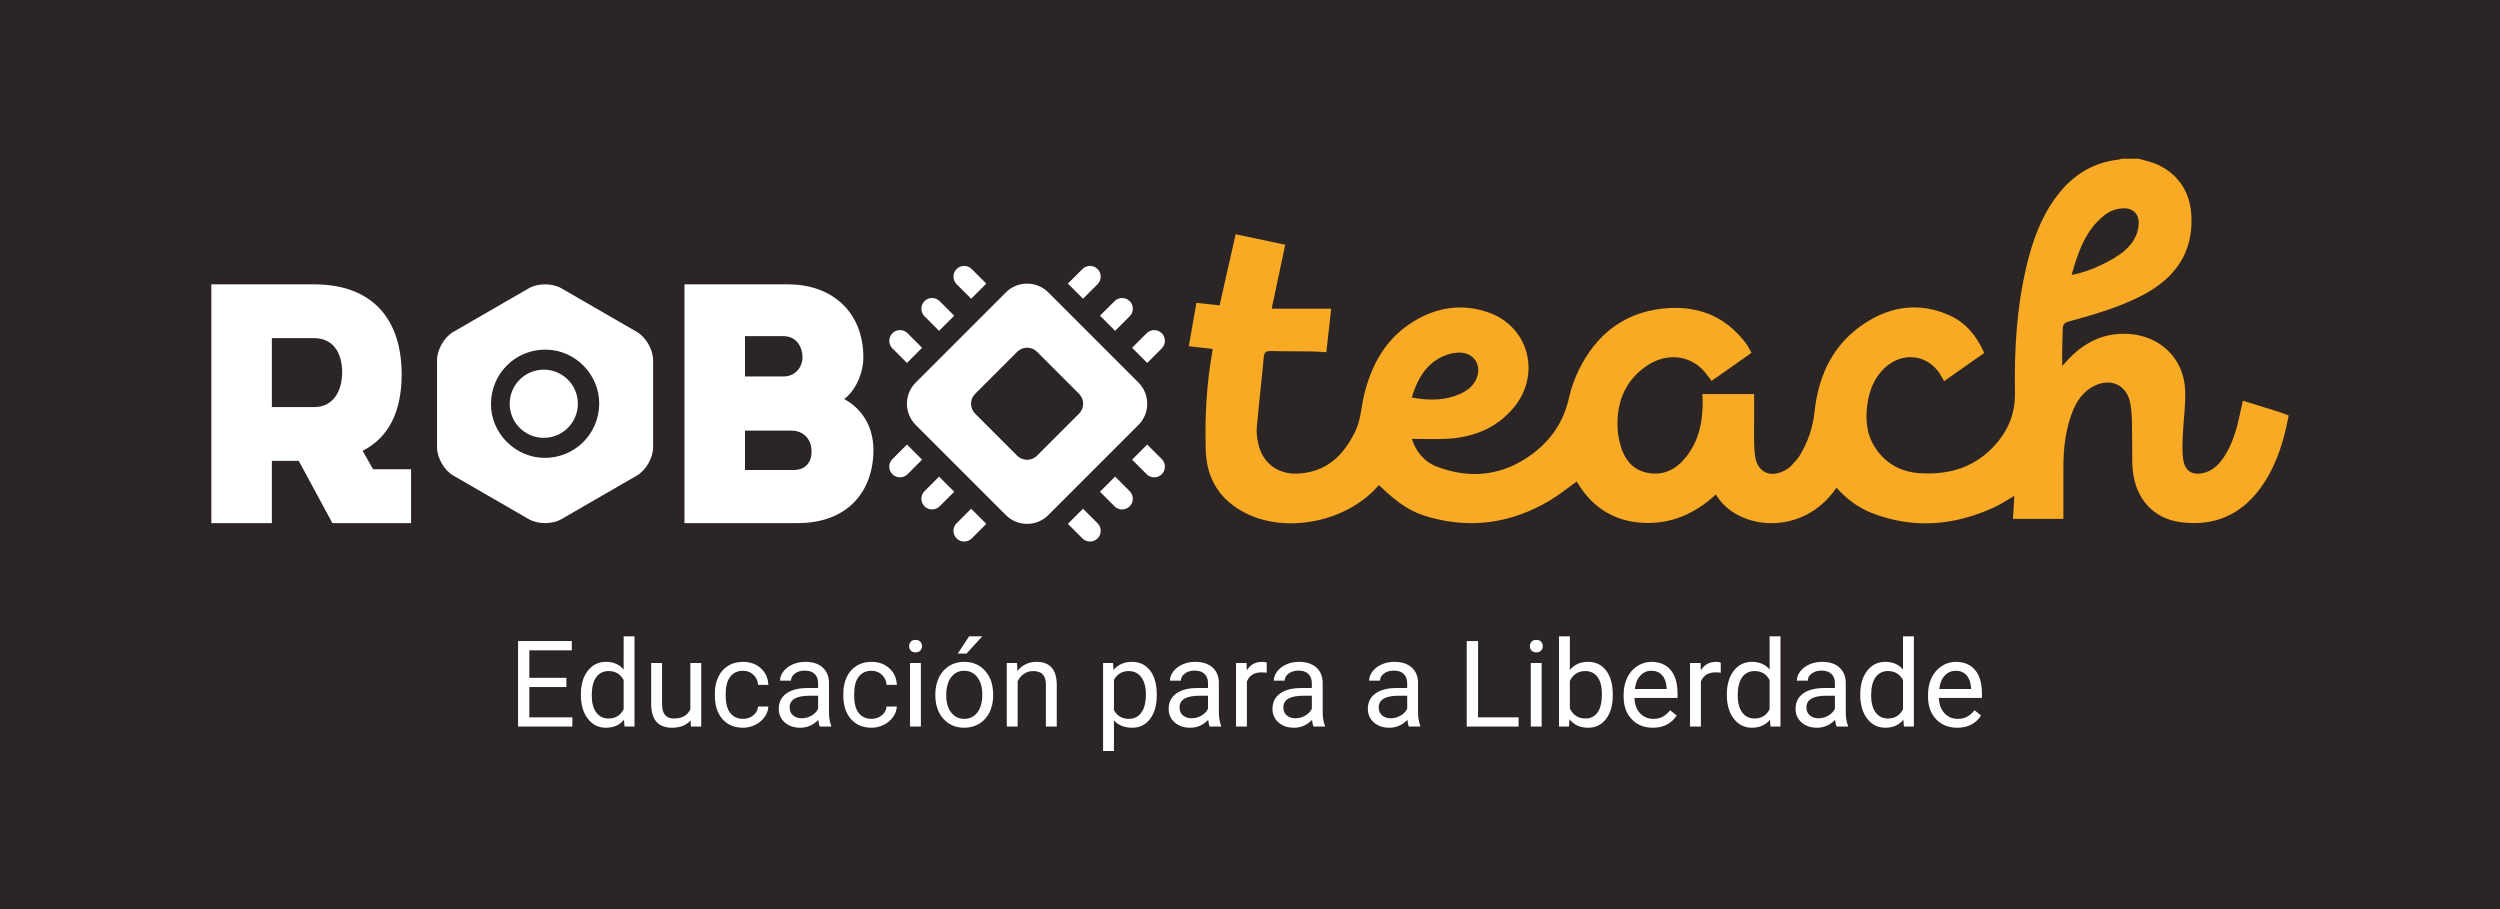 <?xml version="1.0" encoding="UTF-8" standalone="no"?>
<svg
   viewBox="0 0 550 200"
   height="200"
   width="550"
   xml:space="preserve"
   id="svg2"
   version="1.1"
   xmlns="http://www.w3.org/2000/svg"
   xmlns:svg="http://www.w3.org/2000/svg"
   xmlns:rdf="http://www.w3.org/1999/02/22-rdf-syntax-ns#"
   xmlns:cc="http://creativecommons.org/ns#"
   xmlns:dc="http://purl.org/dc/elements/1.1/"><defs
     id="defs6"><clipPath
       id="clipPath20"
       clipPathUnits="userSpaceOnUse"><path
         id="path18"
         d="M 0,595.276 H 841.89 V 0 H 0 Z" /></clipPath></defs><rect
     style="fill:#2c2525;fill-opacity:1;stroke:none;stroke-width:2.532;stroke-linecap:square;stroke-miterlimit:20;paint-order:markers fill stroke"
     id="rect1357"
     width="550"
     height="200"
     x="0"
     y="0" /><g
     id="g11150"><path
       id="path24"
       style="fill:#f9aa24;fill-opacity:1;fill-rule:nonzero;stroke:none;stroke-width:1.333"
       d="m 318.71,77.928 c 0.676,-0.209 1.399,-0.324 2.107,-0.36 3.431,-0.168 5.4,2.872 3.888,5.988 -0.708,1.46 -1.933,2.388 -3.367,3.048 -3.433,1.581 -7,1.544 -10.769,0.835 1.399,-4.409 3.484,-8.068 8.141,-9.511 m 144.108,-30.463 c 1.257,-1.027 2.735,-1.597 4.375,-1.64 2.08,-0.052 3.425,1.328 3.327,3.408 -0.113,2.369 -1.255,4.225 -2.965,5.783 -2.459,2.241 -8.175,4.907 -11.805,5.459 1.413,-4.915 2.957,-9.655 7.069,-13.009 M 500.993,90.494 c -2.508,-0.779 -5.016,-1.551 -7.568,-2.34 -0.391,1.765 -0.713,3.427 -1.132,5.063 -0.727,2.827 -1.696,5.561 -3.455,7.94 -0.961,1.3 -2.14,2.341 -3.736,2.804 -2.679,0.779 -4.435,-0.219 -4.817,-2.983 -0.237,-1.7 -0.147,-3.46 -0.073,-5.188 0.143,-3.388 0.683,-6.788 0.507,-10.156 -0.365,-6.969 -5.701,-11.869 -12.671,-12.187 -5.632,-0.257 -9.968,2.175 -13.592,6.228 -0.253,0.281 -0.504,0.565 -0.756,0.848 -0.113,-2.803 0.055,-5.477 0.103,-8.153 0.019,-1.027 0.432,-1.4 1.377,-1.657 5.421,-1.48 10.824,-3.028 15.861,-5.605 7.245,-3.708 11.541,-9.287 11.052,-17.753 -0.287,-4.967 -2.643,-8.773 -7.157,-11.017 -1.359,-0.676 -2.913,-0.953 -4.379,-1.413 h -3.852 c -0.215,0.065 -0.425,0.167 -0.644,0.192 -5.656,0.645 -10.069,3.428 -13.475,7.895 -3.501,4.593 -5.409,9.901 -6.733,15.445 -2.2,9.209 -2.731,18.589 -2.567,28.008 0.085,4.917 -1.805,8.905 -5.147,12.249 -4.373,4.376 -9.867,5.797 -15.888,5.379 -3.797,-0.264 -6.976,-1.864 -9.28,-4.967 -2.284,-3.076 -2.661,-6.596 -2.144,-10.255 0.428,-3.017 1.507,-5.768 3.787,-7.912 4.156,-3.912 10.113,-2.892 12.668,2.157 0.112,0.223 0.241,0.437 0.412,0.744 2.988,-2.099 5.903,-4.148 8.833,-6.207 -1.641,-3.693 -3.985,-6.617 -7.581,-8.247 -6.447,-2.921 -12.733,-2.137 -18.551,1.621 -7.029,4.541 -10.315,11.411 -11.189,19.539 -0.371,3.444 -1.436,6.62 -3.207,9.561 -0.517,0.86 -1.253,1.597 -1.933,2.349 -0.299,0.329 -0.691,0.588 -1.076,0.823 -3.331,2.031 -6.437,0.728 -6.895,-3.123 -0.331,-2.792 -0.156,-5.645 -0.188,-8.471 -0.019,-1.649 -0.003,-3.299 -0.003,-5.009 h -11.395 c 0.028,0.48 0.067,0.885 0.073,1.292 0.083,4.647 -0.772,9.036 -3.797,12.735 -2.16,2.639 -4.96,3.981 -8.405,3.289 -3.296,-0.659 -5.031,-3.048 -5.893,-6.085 C 356.078,96.494 355.858,94.962 355.842,93.472 c -0.06,-5.451 1.924,-9.965 6.552,-13.059 4.015,-2.684 8.793,-2.373 11.988,0.711 0.799,0.771 1.413,1.728 2.168,2.669 2.876,-2.02 5.795,-4.071 8.787,-6.172 -0.467,-0.793 -0.804,-1.519 -1.275,-2.143 -4.681,-6.197 -11.069,-8.448 -18.557,-7.553 -8.44,1.008 -14.337,5.788 -18.072,13.273 -1,2.005 -1.781,4.183 -2.267,6.368 -1.144,5.164 -3.929,9.261 -8.06,12.321 -6.379,4.727 -13.472,5.616 -20.904,2.811 -2.903,-1.096 -4.737,-3.367 -5.589,-6.147 2.605,0 5.201,0.115 7.783,-0.024 5.648,-0.3 10.621,-2.232 14.408,-6.595 6.312,-7.272 3.697,-17.959 -5.251,-21.163 -5.709,-2.044 -11.277,-1.237 -16.424,1.86 -6.125,3.687 -9.368,9.436 -11.015,16.213 -0.656,2.696 -0.713,5.512 -1.968,8.095 -2.571,5.287 -6.301,8.885 -12.487,9.252 -4.491,0.267 -7.964,-2.308 -8.873,-6.708 -0.235,-1.136 -0.393,-2.337 -0.291,-3.483 0.461,-5.145 1.065,-10.276 1.529,-15.421 0.105,-1.163 0.567,-1.381 1.62,-1.351 2.981,0.085 5.967,0.047 8.951,0.087 1.045,0.013 2.089,0.113 3.195,0.179 0.352,-3.144 0.695,-6.207 1.072,-9.591 h -13.088 c 1.035,-4.889 1.996,-9.437 2.973,-14.059 -3.689,-0.783 -7.244,-1.537 -10.899,-2.313 -1.197,5.296 -2.359,10.427 -3.543,15.656 -1.716,-0.192 -3.384,-0.377 -5.091,-0.567 -0.565,3.224 -1.111,6.329 -1.677,9.56 1.815,0.2 3.513,0.387 5.257,0.577 -0.041,0.32 -0.061,0.541 -0.101,0.76 -1.283,7.131 -1.637,14.329 -1.429,21.551 0.183,6.372 3.196,11.061 8.921,13.901 8.491,4.212 20.681,2.085 27.795,-4.793 0.479,-0.465 0.916,-0.975 1.368,-1.46 4.499,4.292 7.127,5.96 11.152,7.081 9.308,2.595 18.099,1.253 26.36,-3.627 2.089,-1.235 3.988,-2.793 6.02,-4.233 3.203,5.461 7.953,8.697 14.412,9.079 6.301,0.373 11.624,-1.999 16.195,-6.229 4.664,7.924 19.149,9.417 26.545,-1.499 2.169,2.431 4.703,4.375 7.732,5.56 9.136,3.573 18.109,2.815 26.903,-1.215 1.519,-0.696 2.924,-1.641 4.487,-2.533 -0.101,1.739 -0.197,3.38 -0.296,5.056 h 11.088 c 0,-3.829 -0.003,-7.567 10e-4,-11.305 0.004,-3.641 0.348,-7.243 1.453,-10.728 0.881,-2.781 2.141,-5.348 4.779,-6.916 3.823,-2.272 7.681,-0.772 8.497,3.568 0.496,2.631 0.317,5.392 0.401,8.097 0.071,2.259 -0.099,4.541 0.153,6.777 0.703,6.208 4.592,10.408 10.369,11.212 7.344,1.021 13.285,-1.468 17.692,-7.464 2.957,-4.027 4.596,-8.627 5.692,-13.449 0.324,-1.428 0.52,-2.532 0.52,-2.532 0,0 -1.317,-0.551 -2.512,-0.921" /><g
       id="g11080"
       style="display:inline"><path
         id="path28"
         style="fill:#ffffff;fill-opacity:1;fill-rule:nonzero;stroke:none;stroke-width:1.333"
         d="m 119.746,100.728 c -6.481,-0.069 -11.805,-5.5 -11.732,-11.965 0.076,-6.652 5.447,-11.919 12.08,-11.848 6.48,0.069 11.805,5.5 11.732,11.965 -0.077,6.652 -5.447,11.919 -12.08,11.848 m 20.38,-27.7 c -5.552,-3.197 -11.099,-6.404 -16.643,-9.616 -1.96,-1.137 -5.168,-1.137 -7.128,-0.001 -5.545,3.213 -11.095,6.42 -16.647,9.62 -1.961,1.131 -3.563,3.905 -3.56,6.169 0.009,6.416 0.009,12.832 0.001,19.248 -0.003,2.261 1.597,5.035 3.557,6.164 5.555,3.2 11.105,6.407 16.653,9.619 1.957,1.135 5.161,1.135 7.119,0 5.545,-3.212 11.095,-6.419 16.647,-9.616 1.968,-1.133 3.564,-3.915 3.559,-6.185 -0.007,-3.185 0,-6.372 0,-9.56 0,-3.22 -0.005,-6.44 0.001,-9.661 0.004,-2.268 -1.595,-5.048 -3.56,-6.18" /><path
         id="path32"
         style="fill:#ffffff;fill-opacity:1;fill-rule:nonzero;stroke:none;stroke-width:1.333"
         d="m 119.63,81.326 c -4.141,0 -7.5,3.357 -7.5,7.5 0,4.141 3.359,7.5 7.5,7.5 4.141,0 7.5,-3.359 7.5,-7.5 0,-4.143 -3.359,-7.5 -7.5,-7.5" /><path
         id="path36"
         style="fill:#ffffff;fill-opacity:1;fill-rule:nonzero;stroke:none;stroke-width:1.333"
         d="M 69.131,89.56 H 59.81 V 74.394 h 9.321 c 3.995,0 6.14,3.033 6.14,7.472 0,4.439 -2.145,7.693 -6.14,7.693 m 10.653,9.617 c 5.695,-2.885 8.58,-8.581 8.58,-16.792 0,-12.355 -6.584,-19.825 -19.233,-19.825 H 46.495 v 52.523 h 13.315 v -13.687 h 5.919 l 7.397,13.687 h 17.311 v -11.837 h -8.36 z" /><path
         id="path40"
         style="fill:#ffffff;fill-opacity:1;fill-rule:nonzero;stroke:none;stroke-width:1.333"
         d="M 174.624,103.394 H 163.898 v -8.656 h 10.208 c 2.516,0 4.439,1.703 4.439,4.661 0,2.219 -1.256,3.995 -3.92,3.995 M 163.898,73.951 h 8.433 c 2.96,0 4.217,2.441 4.217,4.661 0,2.071 -1.48,4.216 -4.217,4.216 h -8.433 z m 21.823,13.833 c 2.441,-1.775 4.217,-5.621 4.217,-9.172 0,-9.84 -6.732,-16.053 -16.571,-16.053 h -22.784 V 115.082 h 24.929 c 10.948,0 16.644,-6.953 16.644,-16.127 0,-4.735 -2.219,-8.877 -6.436,-11.171" /><path
         id="path44"
         style="fill:#ffffff;fill-opacity:1;fill-rule:nonzero;stroke:none;stroke-width:1.333"
         d="m 237.391,90.999 -9.256,9.256 c -1.201,1.201 -3.149,1.201 -4.352,0 l -9.255,-9.256 c -1.203,-1.201 -1.203,-3.151 0,-4.352 l 9.255,-9.256 c 1.197,-1.197 3.156,-1.197 4.352,0 l 9.256,9.256 c 1.201,1.201 1.201,3.151 0,4.352 m 13.067,-6.841 -19.835,-19.836 c -2.565,-2.565 -6.761,-2.565 -9.327,0 l -19.836,19.836 c -2.575,2.576 -2.575,6.751 0,9.327 l 19.836,19.836 c 2.575,2.575 6.751,2.575 9.327,0 l 19.835,-19.836 c 2.576,-2.576 2.576,-6.751 0,-9.327" /><path
         id="path48"
         style="fill:#ffffff;fill-opacity:1;fill-rule:nonzero;stroke:none;stroke-width:1.333"
         d="m 199.532,79.847 3.331,-3.331 -3.204,-3.204 c -0.916,-0.916 -2.415,-0.916 -3.331,0 -0.916,0.916 -0.916,2.415 0,3.331 z" /><path
         id="path52"
         style="fill:#ffffff;fill-opacity:1;fill-rule:nonzero;stroke:none;stroke-width:1.333"
         d="m 206.594,72.785 3.331,-3.331 -3.205,-3.204 c -0.915,-0.916 -2.415,-0.916 -3.331,0 -0.915,0.916 -0.915,2.415 0,3.331 z" /><path
         id="path56"
         style="fill:#ffffff;fill-opacity:1;fill-rule:nonzero;stroke:none;stroke-width:1.333"
         d="m 213.655,65.723 3.331,-3.331 -3.204,-3.204 c -0.916,-0.916 -2.415,-0.916 -3.331,0 -0.916,0.916 -0.916,2.415 0,3.331 z" /><path
         id="path60"
         style="fill:#ffffff;fill-opacity:1;fill-rule:nonzero;stroke:none;stroke-width:1.333"
         d="m 252.388,97.794 -3.331,3.331 3.204,3.204 c 0.916,0.916 2.415,0.916 3.331,0 0.916,-0.916 0.916,-2.415 0,-3.331 z" /><path
         id="path64"
         style="fill:#ffffff;fill-opacity:1;fill-rule:nonzero;stroke:none;stroke-width:1.333"
         d="m 245.326,104.855 -3.331,3.331 3.204,3.205 c 0.916,0.916 2.415,0.916 3.331,0 0.916,-0.916 0.916,-2.415 0,-3.331 z" /><path
         id="path68"
         style="fill:#ffffff;fill-opacity:1;fill-rule:nonzero;stroke:none;stroke-width:1.333"
         d="m 238.264,111.917 -3.331,3.331 3.204,3.204 c 0.916,0.916 2.416,0.916 3.331,0 0.916,-0.915 0.916,-2.415 0,-3.331 z" /><path
         id="path72"
         style="fill:#ffffff;fill-opacity:1;fill-rule:nonzero;stroke:none;stroke-width:1.333"
         d="m 210.451,115.122 c -0.916,0.916 -0.916,2.415 0,3.331 0.916,0.916 2.415,0.916 3.331,0 l 3.204,-3.205 -3.331,-3.331 z" /><path
         id="path76"
         style="fill:#ffffff;fill-opacity:1;fill-rule:nonzero;stroke:none;stroke-width:1.333"
         d="m 206.594,104.855 -3.205,3.205 c -0.915,0.916 -0.915,2.415 0,3.331 0.916,0.916 2.415,0.916 3.331,0 l 3.205,-3.205 z" /><path
         id="path80"
         style="fill:#ffffff;fill-opacity:1;fill-rule:nonzero;stroke:none;stroke-width:1.333"
         d="m 199.532,97.794 -3.204,3.204 c -0.916,0.916 -0.916,2.415 0,3.331 0.915,0.916 2.415,0.916 3.331,0 l 3.204,-3.204 z" /><path
         id="path84"
         style="fill:#ffffff;fill-opacity:1;fill-rule:nonzero;stroke:none;stroke-width:1.333"
         d="m 241.468,62.519 c 0.916,-0.916 0.916,-2.415 0,-3.331 -0.916,-0.916 -2.415,-0.916 -3.331,0 l -3.204,3.204 3.331,3.331 z" /><path
         id="path88"
         style="fill:#ffffff;fill-opacity:1;fill-rule:nonzero;stroke:none;stroke-width:1.333"
         d="m 245.326,72.785 3.204,-3.204 c 0.916,-0.916 0.916,-2.415 0,-3.331 -0.916,-0.916 -2.415,-0.916 -3.331,0 l -3.204,3.204 z" /><path
         id="path92"
         style="fill:#ffffff;fill-opacity:1;fill-rule:nonzero;stroke:none;stroke-width:1.333"
         d="m 252.388,79.847 3.204,-3.204 c 0.916,-0.916 0.916,-2.415 0,-3.331 -0.916,-0.916 -2.415,-0.916 -3.331,0 l -3.204,3.204 z" /></g><g
       aria-label="Educación para a Liberdade"
       id="text11847"
       style="font-size:26.457px;line-height:2;font-family:Arial;-inkscape-font-specification:Arial;text-align:center;text-anchor:middle;fill:#ffffff;stroke-width:6.047;stroke-linecap:round;stroke-linejoin:round;paint-order:markers fill stroke"><path
         d="m 124.605,151.148 h -8.151 v 6.666 h 9.469 v 2.028 h -11.949 v -18.809 h 11.82 v 2.041 h -9.34 v 6.046 h 8.151 z"
         style="font-family:Roboto;-inkscape-font-specification:Roboto"
         id="path14135" /><path
         d="m 127.796,152.737 q 0,-3.217 1.524,-5.167 1.524,-1.964 3.992,-1.964 2.454,0 3.888,1.679 v -7.286 h 2.39 v 19.843 h -2.196 l -0.116,-1.499 q -1.434,1.757 -3.992,1.757 -2.429,0 -3.966,-1.989 -1.524,-1.989 -1.524,-5.193 z m 2.39,0.271 q 0,2.377 0.982,3.72 0.982,1.344 2.713,1.344 2.274,0 3.32,-2.041 v -6.42 q -1.072,-1.977 -3.294,-1.977 -1.757,0 -2.739,1.356 -0.982,1.356 -0.982,4.018 z"
         style="font-family:Roboto;-inkscape-font-specification:Roboto"
         id="path14137" /><path
         d="m 151.94,158.46 q -1.395,1.641 -4.095,1.641 -2.235,0 -3.41,-1.292 -1.163,-1.305 -1.176,-3.85 v -9.094 h 2.39 v 9.03 q 0,3.178 2.584,3.178 2.739,0 3.643,-2.041 V 145.865 h 2.39 v 13.978 h -2.274 z"
         style="font-family:Roboto;-inkscape-font-specification:Roboto"
         id="path14139" /><path
         d="m 163.489,158.15 q 1.279,0 2.235,-0.775 0.956,-0.775 1.059,-1.938 h 2.261 q -0.065,1.201 -0.827,2.287 -0.762,1.085 -2.041,1.731 -1.266,0.646 -2.687,0.646 -2.855,0 -4.547,-1.899 -1.679,-1.912 -1.679,-5.219 v -0.4 q 0,-2.041 0.749,-3.63 0.749,-1.589 2.144,-2.467 1.408,-0.878 3.32,-0.878 2.351,0 3.901,1.408 1.563,1.408 1.666,3.656 h -2.261 q -0.103,-1.356 -1.033,-2.222 -0.917,-0.878 -2.274,-0.878 -1.821,0 -2.829,1.318 -0.995,1.305 -0.995,3.785 v 0.452 q 0,2.416 0.995,3.72 0.995,1.305 2.842,1.305 z"
         style="font-family:Roboto;-inkscape-font-specification:Roboto"
         id="path14141" /><path
         d="m 180.36,159.842 q -0.207,-0.413 -0.336,-1.473 -1.666,1.731 -3.979,1.731 -2.067,0 -3.398,-1.163 -1.318,-1.176 -1.318,-2.971 0,-2.183 1.654,-3.385 1.666,-1.214 4.676,-1.214 h 2.325 v -1.098 q 0,-1.253 -0.749,-1.989 -0.749,-0.749 -2.209,-0.749 -1.279,0 -2.144,0.646 -0.866,0.646 -0.866,1.563 h -2.403 q 0,-1.046 0.736,-2.015 0.749,-0.982 2.015,-1.55 1.279,-0.568 2.803,-0.568 2.416,0 3.785,1.214 1.369,1.201 1.421,3.32 v 6.433 q 0,1.925 0.491,3.062 v 0.207 z m -3.966,-1.821 q 1.124,0 2.132,-0.581 1.008,-0.581 1.46,-1.511 v -2.868 h -1.873 q -4.392,0 -4.392,2.571 0,1.124 0.749,1.757 0.749,0.633 1.925,0.633 z"
         style="font-family:Roboto;-inkscape-font-specification:Roboto"
         id="path14143" /><path
         d="m 191.754,158.15 q 1.279,0 2.235,-0.775 0.956,-0.775 1.059,-1.938 h 2.261 q -0.065,1.201 -0.827,2.287 -0.762,1.085 -2.041,1.731 -1.266,0.646 -2.687,0.646 -2.855,0 -4.547,-1.899 -1.679,-1.912 -1.679,-5.219 v -0.4 q 0,-2.041 0.749,-3.63 0.749,-1.589 2.144,-2.467 1.408,-0.878 3.32,-0.878 2.351,0 3.901,1.408 1.563,1.408 1.666,3.656 h -2.261 q -0.103,-1.356 -1.033,-2.222 -0.917,-0.878 -2.274,-0.878 -1.821,0 -2.829,1.318 -0.995,1.305 -0.995,3.785 v 0.452 q 0,2.416 0.995,3.72 0.995,1.305 2.842,1.305 z"
         style="font-family:Roboto;-inkscape-font-specification:Roboto"
         id="path14145" /><path
         d="m 202.593,159.842 h -2.39 V 145.865 h 2.39 z m -2.584,-17.685 q 0,-0.581 0.349,-0.982 0.362,-0.4 1.059,-0.4 0.698,0 1.059,0.4 0.362,0.4 0.362,0.982 0,0.581 -0.362,0.969 -0.362,0.388 -1.059,0.388 -0.698,0 -1.059,-0.388 -0.349,-0.388 -0.349,-0.969 z"
         style="font-family:Roboto;-inkscape-font-specification:Roboto"
         id="path14147" /><path
         d="m 205.771,152.724 q 0,-2.054 0.801,-3.695 0.814,-1.641 2.248,-2.532 1.447,-0.891 3.294,-0.891 2.855,0 4.612,1.976 1.77,1.976 1.77,5.258 v 0.168 q 0,2.041 -0.788,3.669 -0.775,1.615 -2.235,2.519 -1.447,0.904 -3.333,0.904 -2.842,0 -4.612,-1.976 -1.757,-1.976 -1.757,-5.232 z m 2.403,0.284 q 0,2.325 1.072,3.733 1.085,1.408 2.894,1.408 1.821,0 2.894,-1.421 1.072,-1.434 1.072,-4.005 0,-2.299 -1.098,-3.72 -1.085,-1.434 -2.894,-1.434 -1.77,0 -2.855,1.408 -1.085,1.408 -1.085,4.031 z m 5.025,-13.009 h 2.894 l -3.462,3.798 h -1.925 z"
         style="font-family:Roboto;-inkscape-font-specification:Roboto"
         id="path14149" /><path
         d="m 223.753,145.865 0.077,1.757 q 1.602,-2.015 4.186,-2.015 4.431,0 4.47,4.999 v 9.237 h -2.39 v -9.25 q -0.013,-1.511 -0.698,-2.235 -0.672,-0.723 -2.106,-0.723 -1.163,0 -2.041,0.62 -0.878,0.62 -1.369,1.628 v 9.96 h -2.39 V 145.865 Z"
         style="font-family:Roboto;-inkscape-font-specification:Roboto"
         id="path14151" /><path
         d="m 254.486,153.009 q 0,3.191 -1.46,5.141 -1.46,1.951 -3.953,1.951 -2.545,0 -4.005,-1.615 v 6.73 h -2.39 V 145.865 h 2.183 l 0.116,1.55 q 1.46,-1.809 4.056,-1.809 2.519,0 3.979,1.899 1.473,1.899 1.473,5.284 z m -2.39,-0.271 q 0,-2.364 -1.008,-3.733 -1.008,-1.369 -2.765,-1.369 -2.17,0 -3.255,1.925 v 6.679 q 1.072,1.912 3.281,1.912 1.718,0 2.726,-1.356 1.021,-1.369 1.021,-4.056 z"
         style="font-family:Roboto;-inkscape-font-specification:Roboto"
         id="path14153" /><path
         d="m 266.138,159.842 q -0.207,-0.413 -0.336,-1.473 -1.666,1.731 -3.979,1.731 -2.067,0 -3.398,-1.163 -1.318,-1.176 -1.318,-2.971 0,-2.183 1.654,-3.385 1.666,-1.214 4.676,-1.214 h 2.325 v -1.098 q 0,-1.253 -0.749,-1.989 -0.749,-0.749 -2.209,-0.749 -1.279,0 -2.144,0.646 -0.866,0.646 -0.866,1.563 h -2.403 q 0,-1.046 0.736,-2.015 0.749,-0.982 2.015,-1.55 1.279,-0.568 2.803,-0.568 2.416,0 3.785,1.214 1.369,1.201 1.421,3.32 v 6.433 q 0,1.925 0.491,3.062 v 0.207 z m -3.966,-1.821 q 1.124,0 2.132,-0.581 1.008,-0.581 1.46,-1.511 v -2.868 h -1.873 q -4.392,0 -4.392,2.571 0,1.124 0.749,1.757 0.749,0.633 1.925,0.633 z"
         style="font-family:Roboto;-inkscape-font-specification:Roboto"
         id="path14155" /><path
         d="m 278.682,148.009 q -0.543,-0.09 -1.176,-0.09 -2.351,0 -3.191,2.002 v 9.921 h -2.39 V 145.865 h 2.325 l 0.039,1.615 q 1.176,-1.873 3.333,-1.873 0.698,0 1.059,0.181 z"
         style="font-family:Roboto;-inkscape-font-specification:Roboto"
         id="path14157" /><path
         d="m 288.978,159.842 q -0.207,-0.413 -0.336,-1.473 -1.666,1.731 -3.979,1.731 -2.067,0 -3.398,-1.163 -1.318,-1.176 -1.318,-2.971 0,-2.183 1.654,-3.385 1.666,-1.214 4.676,-1.214 h 2.325 v -1.098 q 0,-1.253 -0.749,-1.989 -0.749,-0.749 -2.209,-0.749 -1.279,0 -2.144,0.646 -0.866,0.646 -0.866,1.563 h -2.403 q 0,-1.046 0.736,-2.015 0.749,-0.982 2.015,-1.55 1.279,-0.568 2.803,-0.568 2.416,0 3.785,1.214 1.369,1.201 1.421,3.32 v 6.433 q 0,1.925 0.491,3.062 v 0.207 z m -3.966,-1.821 q 1.124,0 2.132,-0.581 1.008,-0.581 1.46,-1.511 v -2.868 h -1.873 q -4.392,0 -4.392,2.571 0,1.124 0.749,1.757 0.749,0.633 1.925,0.633 z"
         style="font-family:Roboto;-inkscape-font-specification:Roboto"
         id="path14159" /><path
         d="m 309.957,159.842 q -0.207,-0.413 -0.336,-1.473 -1.666,1.731 -3.979,1.731 -2.067,0 -3.398,-1.163 -1.318,-1.176 -1.318,-2.971 0,-2.183 1.654,-3.385 1.666,-1.214 4.676,-1.214 h 2.325 v -1.098 q 0,-1.253 -0.749,-1.989 -0.749,-0.749 -2.209,-0.749 -1.279,0 -2.144,0.646 -0.866,0.646 -0.866,1.563 h -2.403 q 0,-1.046 0.736,-2.015 0.749,-0.982 2.015,-1.55 1.279,-0.568 2.803,-0.568 2.416,0 3.785,1.214 1.369,1.201 1.421,3.32 v 6.433 q 0,1.925 0.491,3.062 v 0.207 z m -3.966,-1.821 q 1.124,0 2.132,-0.581 1.008,-0.581 1.46,-1.511 v -2.868 h -1.873 q -4.392,0 -4.392,2.571 0,1.124 0.749,1.757 0.749,0.633 1.925,0.633 z"
         style="font-family:Roboto;-inkscape-font-specification:Roboto"
         id="path14161" /><path
         d="m 325.175,157.814 h 8.914 v 2.028 h -11.407 v -18.809 h 2.493 z"
         style="font-family:Roboto;-inkscape-font-specification:Roboto"
         id="path14163" /><path
         d="m 339.165,159.842 h -2.39 V 145.865 h 2.39 z m -2.584,-17.685 q 0,-0.581 0.349,-0.982 0.362,-0.4 1.059,-0.4 0.698,0 1.059,0.4 0.362,0.4 0.362,0.982 0,0.581 -0.362,0.969 -0.362,0.388 -1.059,0.388 -0.698,0 -1.059,-0.388 -0.349,-0.388 -0.349,-0.969 z"
         style="font-family:Roboto;-inkscape-font-specification:Roboto"
         id="path14165" /><path
         d="m 354.809,153.009 q 0,3.204 -1.473,5.154 -1.473,1.938 -3.953,1.938 -2.648,0 -4.095,-1.873 l -0.116,1.615 h -2.196 v -19.843 h 2.39 v 7.402 q 1.447,-1.796 3.992,-1.796 2.545,0 3.992,1.925 1.46,1.925 1.46,5.271 z m -2.39,-0.271 q 0,-2.442 -0.943,-3.772 -0.943,-1.331 -2.713,-1.331 -2.364,0 -3.398,2.196 v 6.046 q 1.098,2.196 3.423,2.196 1.718,0 2.674,-1.331 0.956,-1.331 0.956,-4.005 z"
         style="font-family:Roboto;-inkscape-font-specification:Roboto"
         id="path14167" /><path
         d="m 363.607,160.101 q -2.842,0 -4.625,-1.86 -1.783,-1.873 -1.783,-4.999 v -0.439 q 0,-2.08 0.788,-3.708 0.801,-1.641 2.222,-2.558 1.434,-0.93 3.1,-0.93 2.726,0 4.237,1.796 1.511,1.796 1.511,5.141 v 0.995 h -9.469 q 0.052,2.067 1.201,3.346 1.163,1.266 2.945,1.266 1.266,0 2.144,-0.517 0.878,-0.517 1.537,-1.369 l 1.46,1.137 q -1.757,2.7 -5.271,2.7 z m -0.297,-12.531 q -1.447,0 -2.429,1.059 -0.982,1.046 -1.214,2.945 h 7.002 v -0.181 q -0.103,-1.821 -0.982,-2.816 -0.878,-1.008 -2.377,-1.008 z"
         style="font-family:Roboto;-inkscape-font-specification:Roboto"
         id="path14169" /><path
         d="m 378.566,148.009 q -0.543,-0.09 -1.176,-0.09 -2.351,0 -3.191,2.002 v 9.921 h -2.39 V 145.865 h 2.325 l 0.039,1.615 q 1.176,-1.873 3.333,-1.873 0.698,0 1.059,0.181 z"
         style="font-family:Roboto;-inkscape-font-specification:Roboto"
         id="path14171" /><path
         d="m 379.91,152.737 q 0,-3.217 1.524,-5.167 1.524,-1.964 3.992,-1.964 2.454,0 3.888,1.679 v -7.286 h 2.39 v 19.843 h -2.196 l -0.116,-1.499 q -1.434,1.757 -3.992,1.757 -2.429,0 -3.966,-1.989 -1.524,-1.989 -1.524,-5.193 z m 2.39,0.271 q 0,2.377 0.982,3.72 0.982,1.344 2.713,1.344 2.274,0 3.32,-2.041 v -6.42 q -1.072,-1.977 -3.294,-1.977 -1.757,0 -2.739,1.356 -0.982,1.356 -0.982,4.018 z"
         style="font-family:Roboto;-inkscape-font-specification:Roboto"
         id="path14173" /><path
         d="m 404.054,159.842 q -0.207,-0.413 -0.336,-1.473 -1.666,1.731 -3.979,1.731 -2.067,0 -3.398,-1.163 -1.318,-1.176 -1.318,-2.971 0,-2.183 1.654,-3.385 1.666,-1.214 4.676,-1.214 h 2.325 v -1.098 q 0,-1.253 -0.749,-1.989 -0.749,-0.749 -2.209,-0.749 -1.279,0 -2.144,0.646 -0.866,0.646 -0.866,1.563 h -2.403 q 0,-1.046 0.736,-2.015 0.749,-0.982 2.015,-1.55 1.279,-0.568 2.803,-0.568 2.416,0 3.785,1.214 1.369,1.201 1.421,3.32 v 6.433 q 0,1.925 0.491,3.062 v 0.207 z m -3.966,-1.821 q 1.124,0 2.132,-0.581 1.008,-0.581 1.46,-1.511 v -2.868 h -1.873 q -4.392,0 -4.392,2.571 0,1.124 0.749,1.757 0.749,0.633 1.925,0.633 z"
         style="font-family:Roboto;-inkscape-font-specification:Roboto"
         id="path14175" /><path
         d="m 409.26,152.737 q 0,-3.217 1.524,-5.167 1.524,-1.964 3.992,-1.964 2.454,0 3.888,1.679 v -7.286 h 2.39 v 19.843 h -2.196 l -0.116,-1.499 q -1.434,1.757 -3.992,1.757 -2.429,0 -3.966,-1.989 -1.524,-1.989 -1.524,-5.193 z m 2.39,0.271 q 0,2.377 0.982,3.72 0.982,1.344 2.713,1.344 2.274,0 3.32,-2.041 v -6.42 q -1.072,-1.977 -3.294,-1.977 -1.757,0 -2.739,1.356 -0.982,1.356 -0.982,4.018 z"
         style="font-family:Roboto;-inkscape-font-specification:Roboto"
         id="path14177" /><path
         d="m 430.575,160.101 q -2.842,0 -4.625,-1.86 -1.783,-1.873 -1.783,-4.999 v -0.439 q 0,-2.08 0.788,-3.708 0.801,-1.641 2.222,-2.558 1.434,-0.93 3.1,-0.93 2.726,0 4.237,1.796 1.511,1.796 1.511,5.141 v 0.995 h -9.469 q 0.052,2.067 1.201,3.346 1.163,1.266 2.945,1.266 1.266,0 2.144,-0.517 0.878,-0.517 1.537,-1.369 l 1.46,1.137 q -1.757,2.7 -5.271,2.7 z m -0.297,-12.531 q -1.447,0 -2.429,1.059 -0.982,1.046 -1.214,2.945 h 7.002 v -0.181 q -0.103,-1.821 -0.982,-2.816 -0.878,-1.008 -2.377,-1.008 z"
         style="font-family:Roboto;-inkscape-font-specification:Roboto"
         id="path14179" /></g></g></svg>
